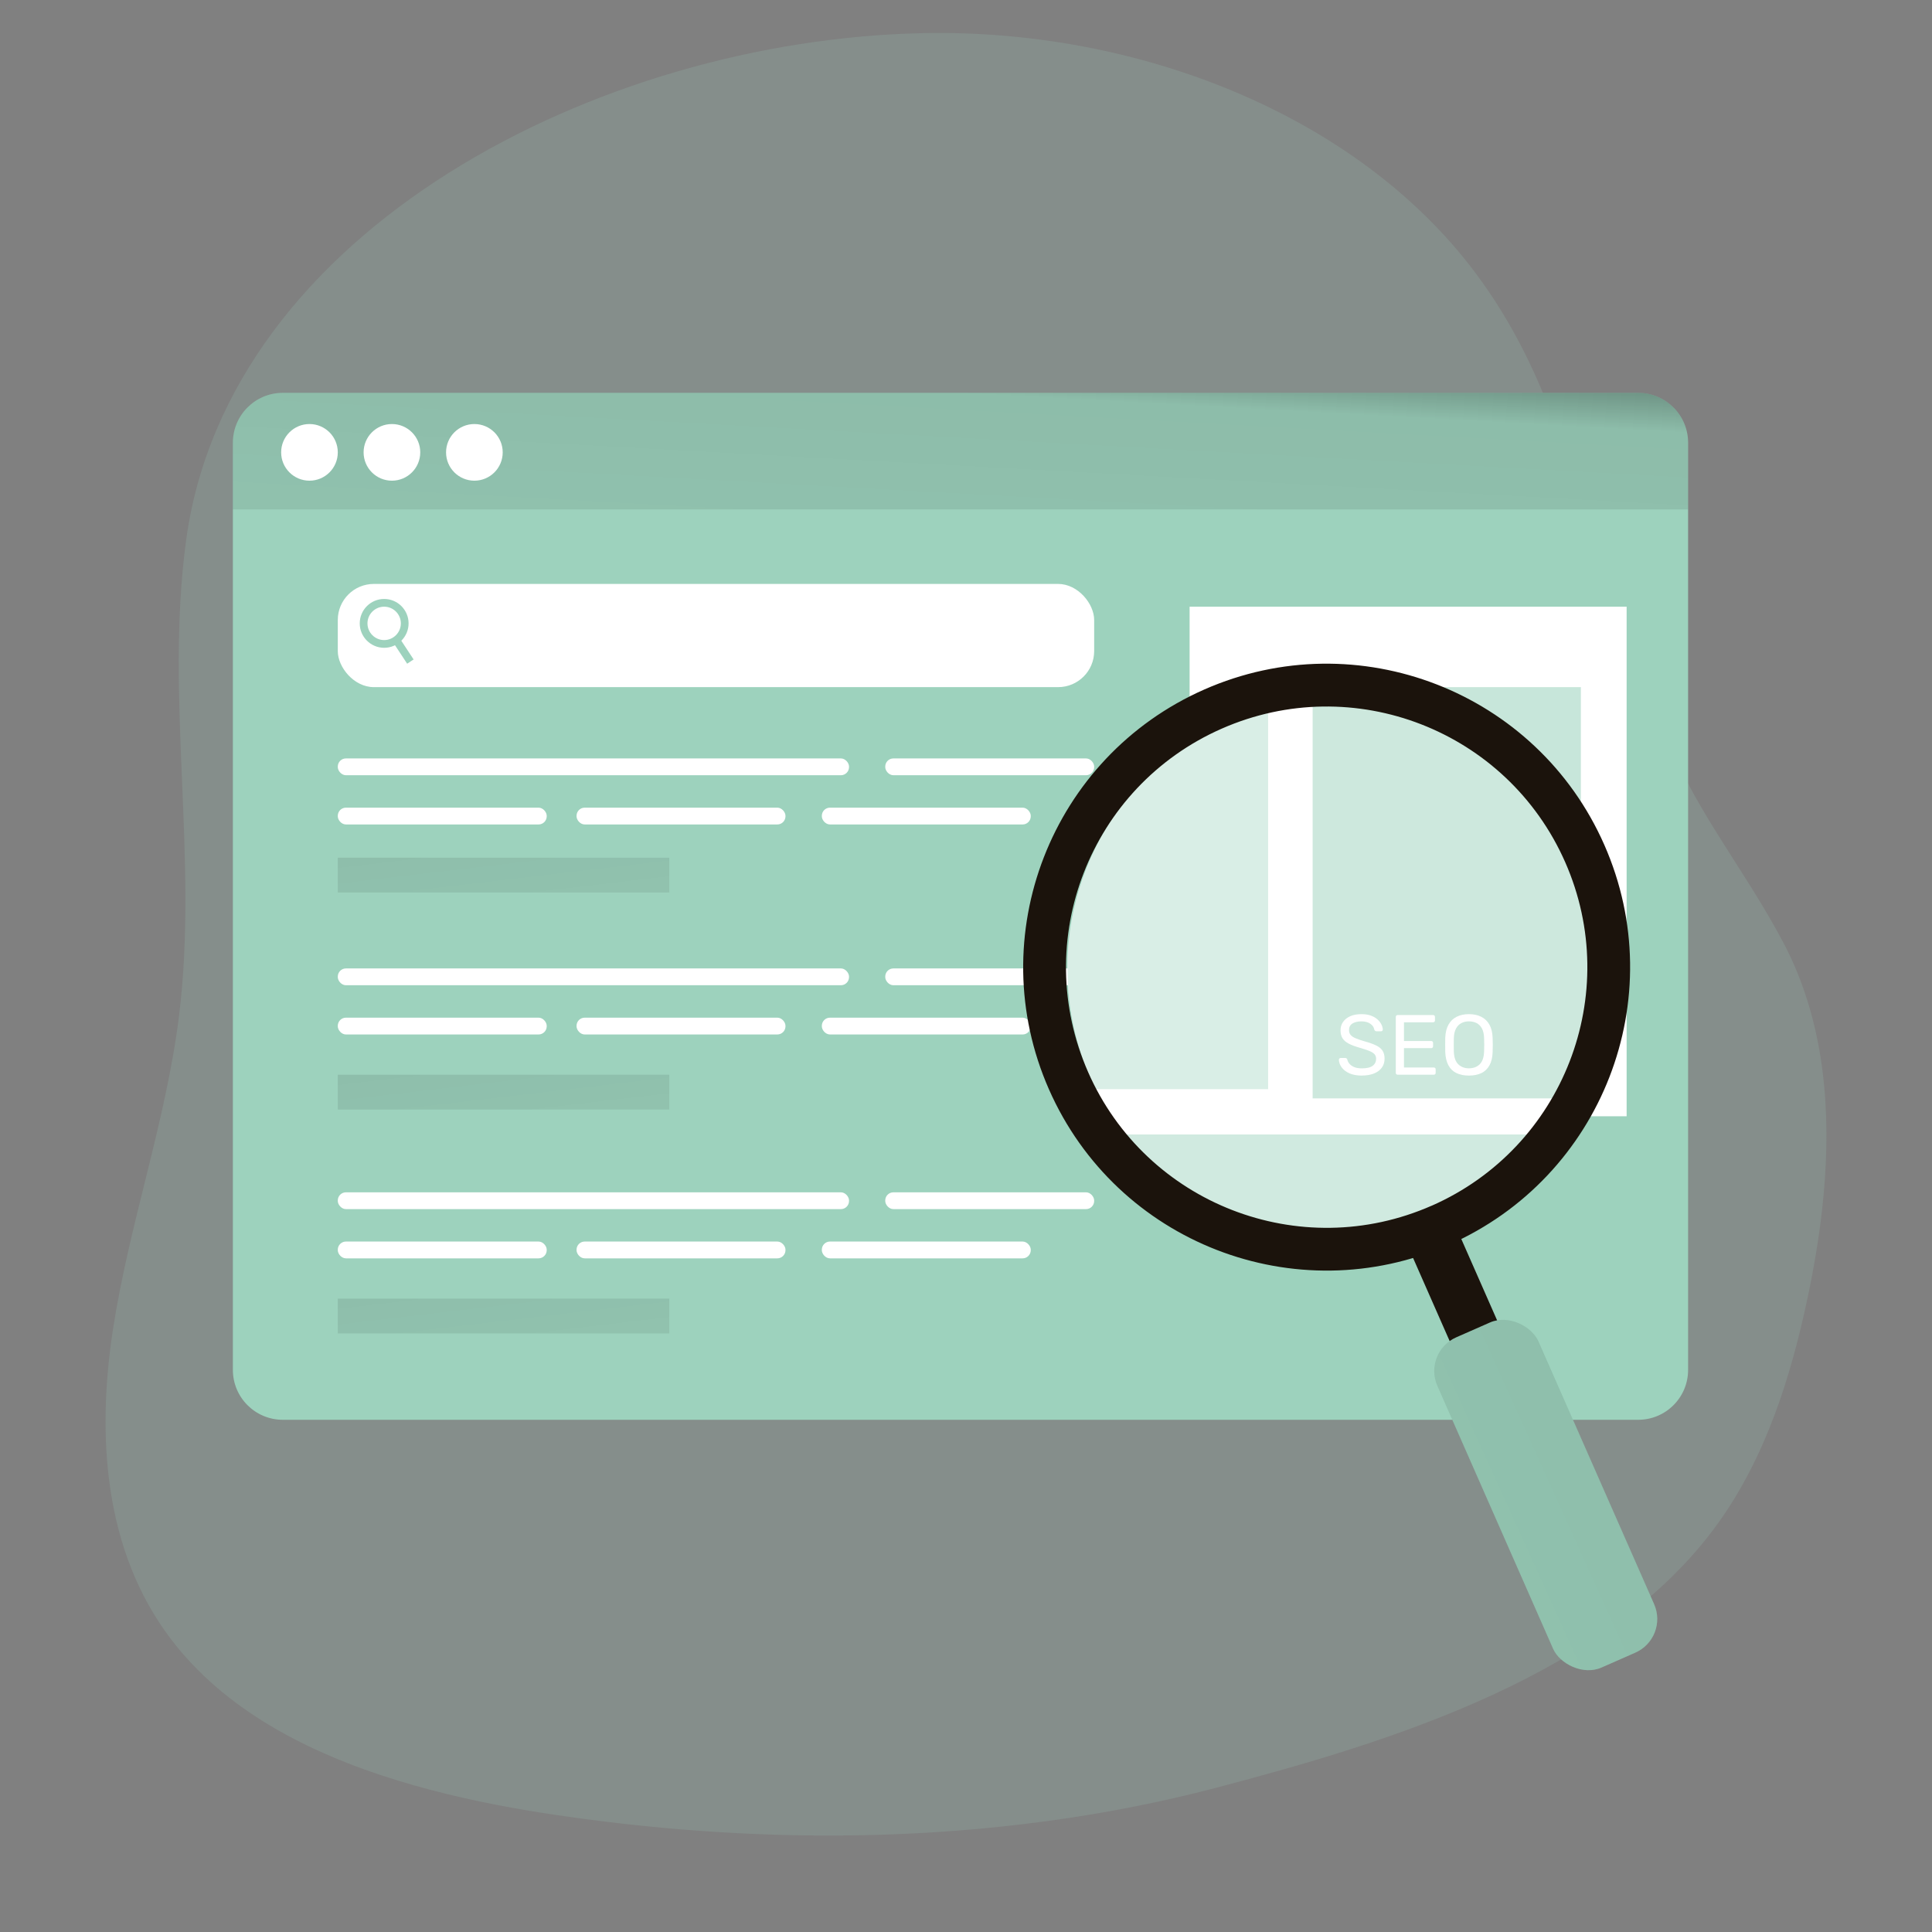 <svg transform="scale(1)" id="vUIjM9zTf4" xmlns="http://www.w3.org/2000/svg" xmlns:xlink="http://www.w3.org/1999/xlink" viewBox="0 0 500 500" class="pbimage_pbimage__wrapper__image__0LEis false"><rect x="0" y="0" width="500" height="500" fill="#808080" stroke="none"/><title>SEO 2</title><defs><style> .cls-1{fill:url(#linear-gradient-vUIjM9zTf4);} .cls-1, .cls-2, .cls-3, .cls-4, .cls-5, .cls-6, .cls-7, .cls-8, .cls-9, .cls-10, .cls-11, .cls-12, .cls-13{stroke-width:0px;} .cls-2{opacity:.48;} .cls-2, .cls-3, .cls-4, .cls-6, .cls-7, .cls-8{fill:#68e1fd;} .cls-3{opacity:.51;} .cls-4{opacity:.57;} .cls-5{fill:#1b130c;} .cls-6{opacity:.38;} .cls-7{isolation:isolate;opacity:.18;} .cls-9{fill:url(#linear-gradient-4-vUIjM9zTf4);} .cls-10{fill:url(#linear-gradient-2-vUIjM9zTf4);} .cls-11{fill:url(#linear-gradient-3-vUIjM9zTf4);} .cls-12{fill:url(#linear-gradient-5-vUIjM9zTf4);} .cls-13{fill:#fff;}
 .cls-2, .cls-3, .cls-4, .cls-6, .cls-7, .cls-8{fill:#9dd2bd;}
 .cls-13{fill:#FFFFFF;}
 .cls-5{fill:#1B130C;}</style><linearGradient id="linear-gradient-vUIjM9zTf4" x1="253.16" y1="39.18" x2="239.48" y2="289.39" gradientUnits="userSpaceOnUse"><stop offset="0" stop-color="#000" style="stop-color: rgb(0, 0, 0);"></stop><stop offset=".13" stop-color="#000" stop-opacity=".69" style="stop-color: rgb(0, 0, 0);"></stop><stop offset=".25" stop-color="rgba(0,0,0,.32)" stop-opacity=".32" style="stop-color: rgba(0, 0, 0, 0.32);"></stop><stop offset="1" stop-color="#000" stop-opacity="0" style="stop-color: rgb(0, 0, 0);"></stop></linearGradient><linearGradient id="linear-gradient-2-vUIjM9zTf4" x1="124.18" y1="174.29" x2="140.61" y2="313.97" xlink:href="#linear-gradient-vUIjM9zTf4"></linearGradient><linearGradient id="linear-gradient-3-vUIjM9zTf4" x1="124.18" y1="230.45" x2="140.61" y2="370.14" xlink:href="#linear-gradient-vUIjM9zTf4"></linearGradient><linearGradient id="linear-gradient-4-vUIjM9zTf4" x1="124.18" y1="288.39" x2="140.61" y2="428.08" xlink:href="#linear-gradient-vUIjM9zTf4"></linearGradient><linearGradient id="linear-gradient-5-vUIjM9zTf4" x1="512.39" y1="394.62" x2="84.86" y2="399.08" gradientTransform="translate(41.04 -9.32)" xlink:href="#linear-gradient-vUIjM9zTf4"></linearGradient></defs><path class="cls-7" id="background" d="M472.27,305.27c-.71,10.2-2.31,20.4-4.4,30.3-4.35,20.65-10.83,41.28-23.1,58.45-28.27,39.57-84.96,56.79-129.74,68.58-.24.06-.47.12-.71.19-3.29.86-6.59,1.67-9.91,2.43-14.77,3.4-29.79,5.87-44.95,7.47-7.47.8-14.98,1.39-22.5,1.77-1.73.09-3.46.17-5.19.24-10.35.41-20.73.45-31.11.13-6.56-.2-13.12-.54-19.67-1.02-1.71-.12-3.41-.25-5.12-.39-1-.08-2.01-.17-3.01-.26-5.37-.48-10.73-1.05-16.07-1.7-4.4-.54-8.78-1.13-13.15-1.78-.25-.04-.49-.07-.74-.11,0,0-.03,0-.04-.01-2.12-.31-4.24-.65-6.37-1.01-11.24-1.9-22.58-4.37-33.47-7.72-23.61-7.22-45.1-18.52-58.9-36.78-17.28-22.86-19.1-52.53-14.9-79.9,4.19-27.37,13.75-53.95,17.13-81.41,5.02-40.73-3.68-82.12,1.8-122.81C58.94,59.71,154.79,10.24,239.05,8.57c55.11-1.09,111.96,20.91,142.75,61.99,9.72,12.97,16.67,27.39,21.72,42.38,2.65,7.87,4.77,15.9,6.5,23.95,2.85,13.27,8.7,24.4,13.93,35.78,2.07,4.51,4.05,9.06,5.7,13.8,7.55,21.64,21.24,37.34,31.85,57.41,9.89,18.71,12.27,40.06,10.77,61.39Z"></path><g id="search_engine"><path class="cls-8" d="M436.88,114.58v239.95c0,7.13-5.78,12.91-12.91,12.91H73.19c-7.14,0-12.92-5.78-12.92-12.91V114.58c0-7.13,5.78-12.91,12.92-12.91h350.78c7.13,0,12.91,5.78,12.91,12.91Z"></path><path class="cls-1" d="M436.88,114.58v17.26H60.27v-17.26c0-7.13,5.78-12.91,12.92-12.91h350.78c7.13,0,12.91,5.78,12.91,12.91Z"></path><circle class="cls-13" cx="80.09" cy="117.07" r="7.33" fill="#FFFFFF"></circle><circle class="cls-13" cx="101.43" cy="117.07" r="7.33" fill="#FFFFFF"></circle><circle class="cls-13" cx="122.77" cy="117.07" r="7.33" fill="#FFFFFF"></circle><rect class="cls-13" x="87.42" y="151.12" width="195.75" height="26.71" rx="9.33" ry="9.33" fill="#FFFFFF"></rect><path class="cls-8" d="M99.42,167.65c-3.49,0-6.32-2.84-6.32-6.32s2.83-6.32,6.32-6.32,6.32,2.84,6.32,6.32-2.84,6.32-6.32,6.32ZM99.42,157.01c-2.38,0-4.32,1.94-4.32,4.32s1.94,4.32,4.32,4.32,4.32-1.94,4.32-4.32-1.94-4.32-4.32-4.32Z"></path><rect class="cls-8" x="103.38" y="165.08" width="2" height="6.68" transform="translate(-75.38 85.06) rotate(-33.33)"></rect><rect class="cls-13" x="87.42" y="196.28" width="132.31" height="4.35" rx="2.11" ry="2.11" fill="#FFFFFF"></rect><rect class="cls-13" x="87.42" y="209.02" width="54.07" height="4.35" rx="2.11" ry="2.11" fill="#FFFFFF"></rect><rect class="cls-13" x="149.21" y="209.02" width="54.07" height="4.35" rx="2.11" ry="2.11" fill="#FFFFFF"></rect><rect class="cls-13" x="212.69" y="209.02" width="54.07" height="4.35" rx="2.11" ry="2.11" fill="#FFFFFF"></rect><rect class="cls-13" x="229.1" y="196.28" width="54.07" height="4.35" rx="2.11" ry="2.11" fill="#FFFFFF"></rect><rect class="cls-10" x="87.42" y="221.97" width="85.79" height="9.01"></rect><rect class="cls-13" x="87.42" y="250.63" width="132.31" height="4.35" rx="2.11" ry="2.11" fill="#FFFFFF"></rect><rect class="cls-13" x="87.42" y="263.37" width="54.07" height="4.35" rx="2.11" ry="2.11" fill="#FFFFFF"></rect><rect class="cls-13" x="149.21" y="263.37" width="54.07" height="4.35" rx="2.11" ry="2.11" fill="#FFFFFF"></rect><rect class="cls-13" x="212.69" y="263.37" width="54.07" height="4.35" rx="2.11" ry="2.11" fill="#FFFFFF"></rect><rect class="cls-13" x="229.1" y="250.63" width="54.07" height="4.35" rx="2.11" ry="2.11" fill="#FFFFFF"></rect><rect class="cls-11" x="87.42" y="278.14" width="85.79" height="9.01"></rect><rect class="cls-13" x="87.42" y="308.57" width="132.31" height="4.35" rx="2.11" ry="2.11" fill="#FFFFFF"></rect><rect class="cls-13" x="87.42" y="321.31" width="54.07" height="4.35" rx="2.11" ry="2.11" fill="#FFFFFF"></rect><rect class="cls-13" x="149.21" y="321.31" width="54.07" height="4.35" rx="2.11" ry="2.11" fill="#FFFFFF"></rect><rect class="cls-13" x="212.69" y="321.31" width="54.07" height="4.35" rx="2.11" ry="2.11" fill="#FFFFFF"></rect><rect class="cls-13" x="229.1" y="308.57" width="54.07" height="4.35" rx="2.11" ry="2.11" fill="#FFFFFF"></rect><rect class="cls-9" x="87.42" y="336.08" width="85.79" height="9.01"></rect><rect class="cls-13" x="307.87" y="157.01" width="113.1" height="131.88" fill="#FFFFFF"></rect><rect class="cls-4" x="317.38" y="177.83" width="38.12" height="84.23"></rect><rect class="cls-4" x="361.68" y="214.62" width="47.45" height="47.45"></rect><rect class="cls-4" x="361.68" y="177.83" width="47.45" height="30.94"></rect></g><g id="magnifying_galss"><path class="cls-13" d="M417.44,250.62c0,12.18-3.09,23.64-8.52,33.65-1.78,3.27-3.82,6.39-6.08,9.33-12.9,16.79-33.18,27.61-55.99,27.61s-43.09-10.82-56-27.61c-2.8-3.64-5.25-7.56-7.3-11.72-4.67-9.42-7.29-20.04-7.29-31.26,0-32.52,22-59.91,51.93-68.09,3.72-1.03,7.57-1.75,11.52-2.15,2.35-.23,4.73-.35,7.14-.35,38.98,0,70.59,31.61,70.59,70.59Z"></path><path class="cls-3" d="M417.44,250.62c0,12.18-3.09,23.64-8.52,33.65h-69.21v-103.89c2.35-.23,4.73-.35,7.14-.35,38.98,0,70.59,31.61,70.59,70.59Z"></path><path class="cls-13" d="M352.46,278.36c-1.28,0-2.36-.2-3.22-.58-.87-.39-1.54-.9-2-1.52-.46-.63-.71-1.29-.74-2,0-.12.05-.22.14-.32s.21-.14.34-.14h1.13c.18,0,.31.04.4.13s.15.19.18.31c.07.35.25.7.54,1.05.29.35.69.63,1.21.86.52.23,1.2.34,2.02.34,1.27,0,2.2-.22,2.79-.67.6-.45.89-1.05.89-1.8,0-.51-.16-.93-.47-1.25-.32-.32-.8-.6-1.45-.85-.65-.25-1.49-.52-2.52-.82-1.08-.31-1.97-.65-2.67-1.02-.71-.37-1.23-.82-1.58-1.37-.35-.54-.52-1.24-.52-2.08,0-.79.21-1.5.64-2.13.43-.63,1.04-1.12,1.84-1.49.8-.37,1.78-.55,2.93-.55.91,0,1.71.12,2.4.36s1.25.57,1.71.97c.46.41.8.84,1.04,1.3.24.46.36.92.38,1.36,0,.1-.04.2-.11.3-.07.1-.19.14-.35.14h-1.17c-.1,0-.21-.03-.32-.09s-.2-.17-.25-.33c-.09-.6-.43-1.11-1.02-1.52-.59-.41-1.35-.62-2.3-.62s-1.73.18-2.33.55c-.6.37-.89.94-.89,1.72,0,.5.14.92.42,1.25.28.33.72.62,1.32.87.6.25,1.39.52,2.36.8,1.18.32,2.14.67,2.89,1.03.75.36,1.31.81,1.67,1.35.36.54.54,1.23.54,2.06,0,.93-.24,1.72-.73,2.37-.49.66-1.17,1.16-2.04,1.5s-1.91.52-3.1.52Z"></path><path class="cls-13" d="M361.74,278.14c-.16,0-.29-.05-.38-.14-.09-.1-.13-.22-.13-.36v-14.42c0-.16.04-.29.13-.39.09-.1.21-.14.38-.14h9.12c.16,0,.29.05.38.14.09.1.13.22.13.39v.84c0,.16-.04.29-.13.38-.09.09-.21.13-.38.13h-7.51v4.84h7.02c.16,0,.29.05.38.14s.13.22.13.39v.82c0,.15-.04.27-.13.36-.09.1-.21.14-.38.14h-7.02v5.01h7.69c.16,0,.29.04.38.13s.13.21.13.38v.86c0,.15-.04.27-.13.36-.09.1-.21.14-.38.14h-9.3Z"></path><path class="cls-13" d="M380.15,278.36c-1.25,0-2.33-.22-3.22-.65-.9-.43-1.59-1.1-2.08-2.01-.49-.91-.76-2.04-.82-3.41-.01-.65-.02-1.27-.02-1.87s0-1.22.02-1.87c.06-1.35.34-2.49.85-3.39s1.21-1.58,2.12-2.03,1.95-.67,3.15-.67,2.26.22,3.17.67c.91.45,1.62,1.13,2.13,2.03.51.91.79,2.04.84,3.39.03.65.04,1.27.04,1.87s-.01,1.22-.04,1.87c-.04,1.37-.31,2.51-.81,3.41s-1.19,1.58-2.09,2.01c-.9.43-1.98.65-3.25.65ZM380.15,276.48c1.13,0,2.06-.34,2.77-1.02.71-.68,1.1-1.77,1.16-3.29.03-.66.04-1.25.04-1.78s-.01-1.11-.04-1.76c-.03-1.02-.22-1.84-.56-2.47-.35-.63-.81-1.1-1.38-1.39-.57-.29-1.24-.44-1.99-.44s-1.37.15-1.94.44c-.57.29-1.03.76-1.38,1.39-.35.63-.54,1.46-.58,2.47-.01.65-.02,1.23-.02,1.76s0,1.12.02,1.78c.06,1.52.45,2.61,1.17,3.29.72.68,1.63,1.02,2.74,1.02Z"></path><path class="cls-6" d="M328.19,182.53v99.35h-44.64c-4.67-9.42-7.29-20.04-7.29-31.26,0-32.52,22-59.91,51.93-68.09Z"></path><path class="cls-2" d="M402.84,293.6c-12.9,16.79-33.18,27.61-55.99,27.61s-43.09-10.82-56-27.61h111.99Z"></path><path class="cls-5" d="M311.7,178.43c-39.69,17.48-57.7,63.82-40.23,103.5,17.48,39.69,63.81,57.7,103.5,40.23,39.68-17.47,57.7-63.81,40.23-103.5-17.47-39.68-63.82-57.7-103.5-40.23ZM370.52,312.03c-34.09,15.01-73.9-.46-88.91-34.55-15.01-34.09.47-73.89,34.56-88.9,34.09-15.01,73.89.46,88.9,34.55,15.01,34.09-.45,73.9-34.55,88.91Z"></path><rect class="cls-5" x="373.07" y="316.48" width="13.4" height="48.74" transform="translate(-105.15 181.92) rotate(-23.76)"></rect><rect class="cls-8" x="385.75" y="340.22" width="28.58" height="93.36" rx="9.51" ry="9.51" transform="translate(-121.98 193.98) rotate(-23.76)"></rect><rect class="cls-12" x="385.75" y="340.22" width="28.58" height="93.36" rx="9.51" ry="9.51" transform="translate(-121.98 193.98) rotate(-23.76)"></rect></g></svg>